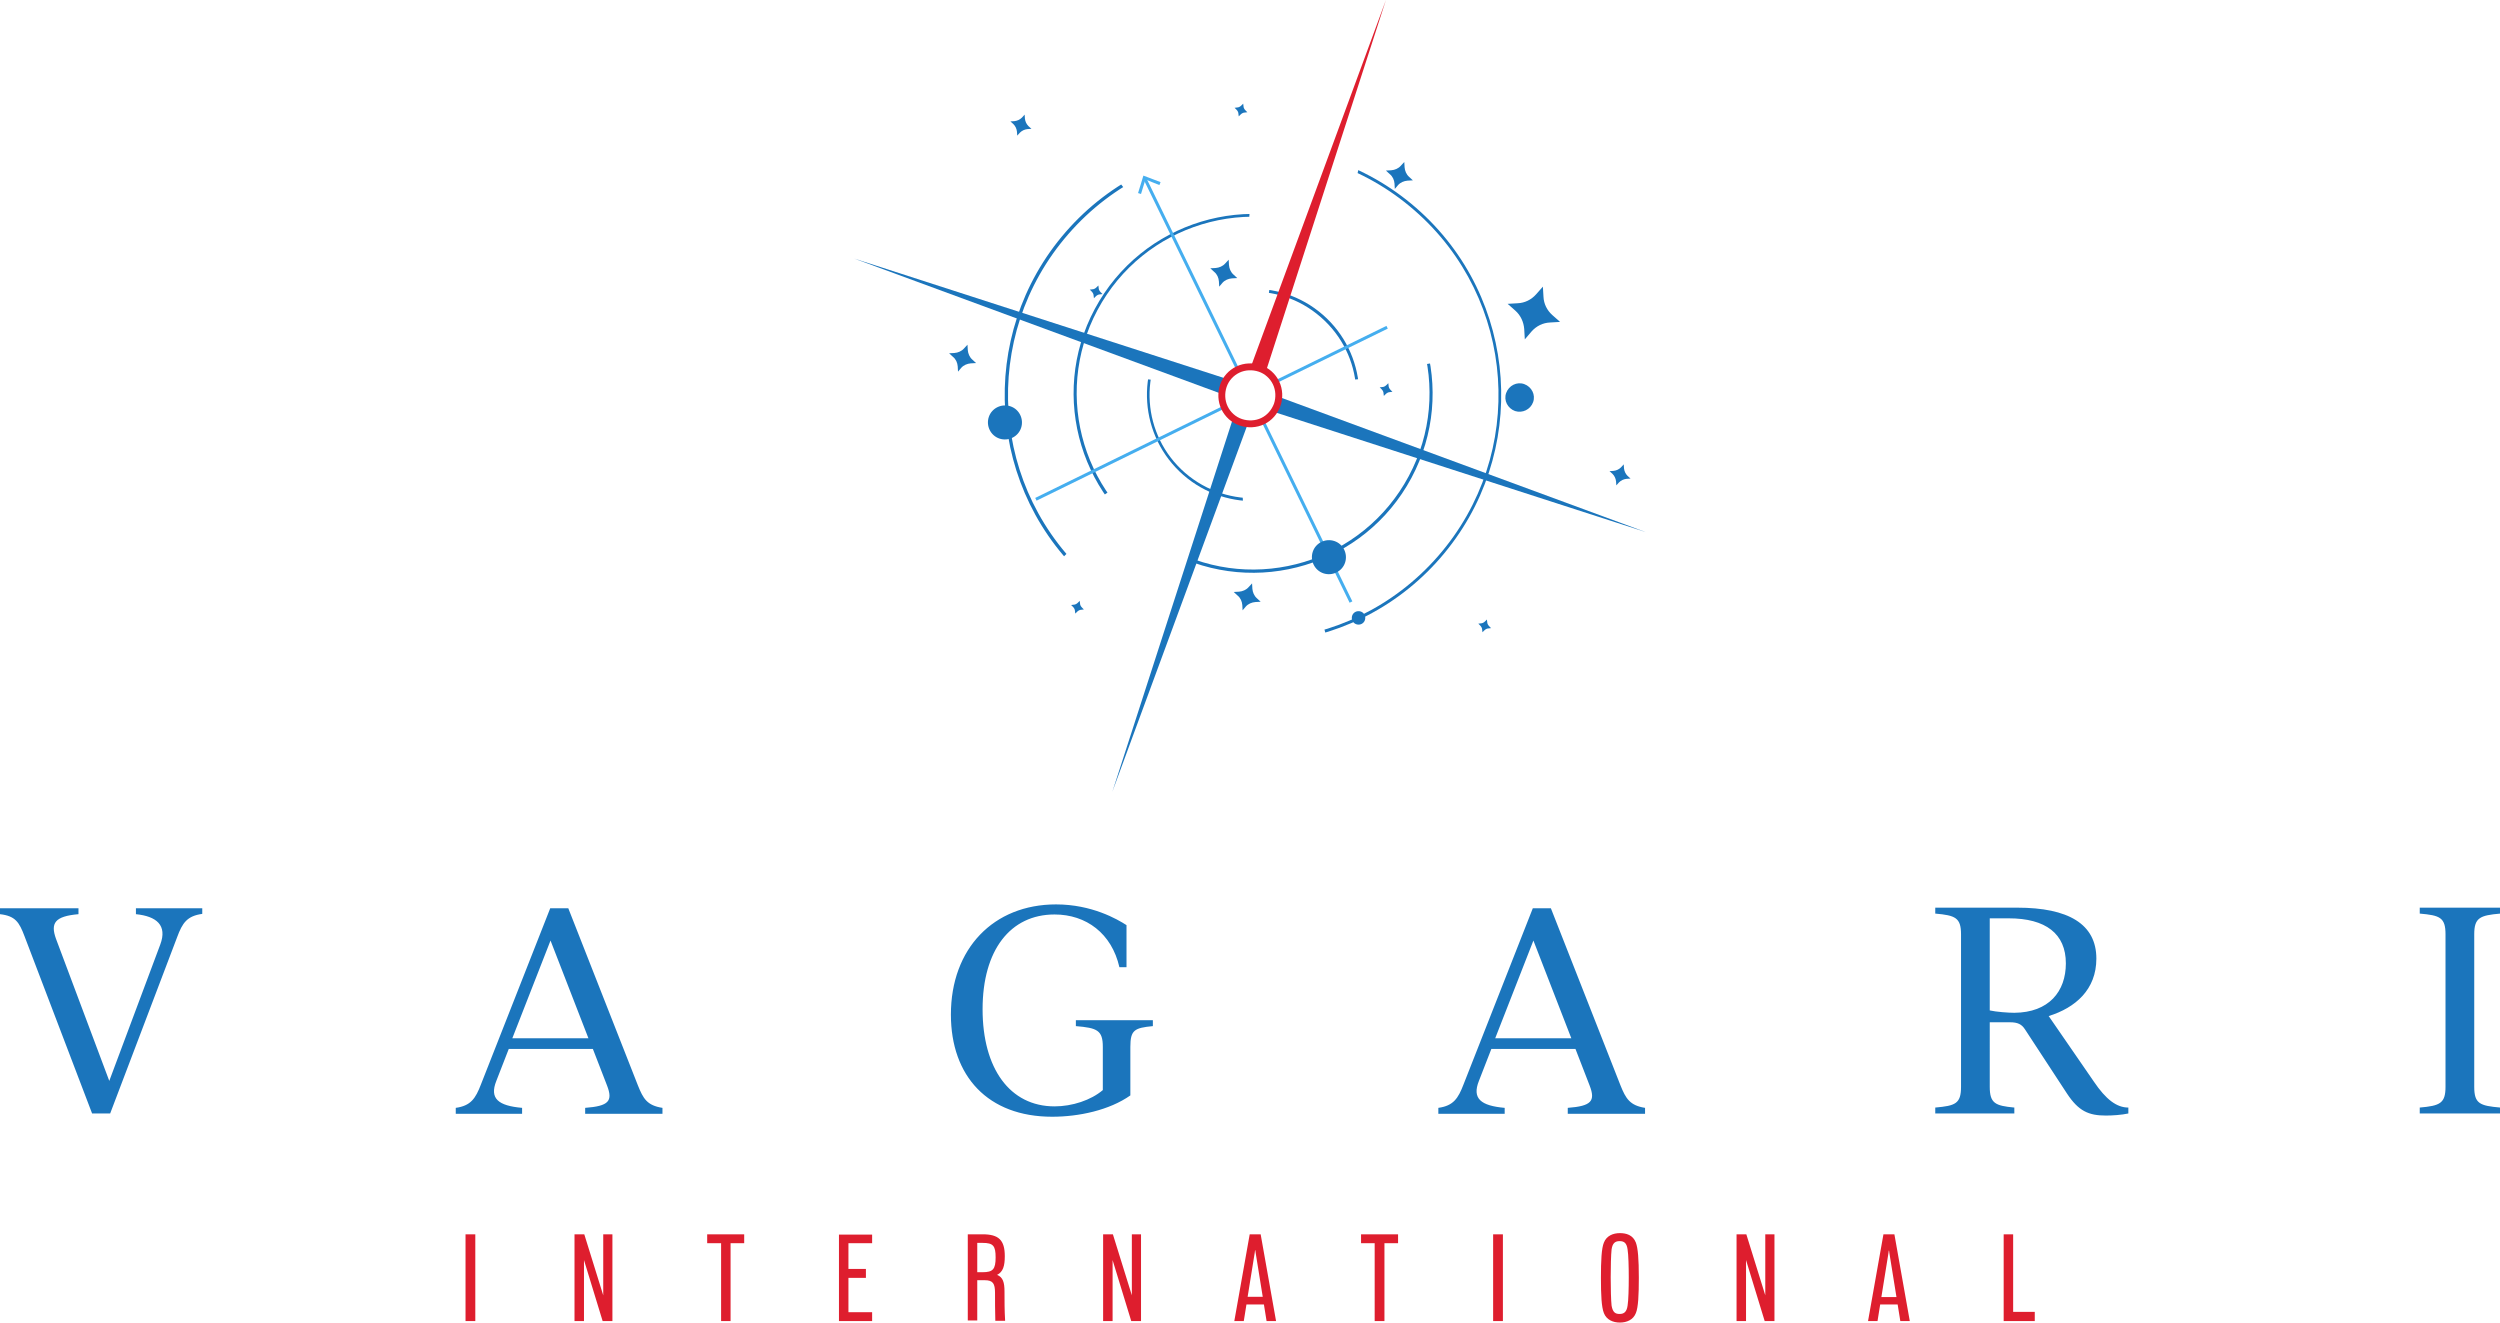 <?xml version="1.0" encoding="utf-8"?>
<!-- Generator: Adobe Illustrator 28.3.0, SVG Export Plug-In . SVG Version: 6.00 Build 0)  -->
<svg version="1.1" xmlns="http://www.w3.org/2000/svg" xmlns:xlink="http://www.w3.org/1999/xlink" x="0px" y="0px"
	 viewBox="0 0 844.2 446.6" style="enable-background:new 0 0 844.2 446.6;" xml:space="preserve">
<style type="text/css">
	.st0{fill:#333333;}
	.st1{opacity:0.5;fill:url(#SVGID_1_);}
	.st2{opacity:0.5;}
	.st3{fill:#666766;}
	.st4{clip-path:url(#SVGID_00000013183931558727541780000017913447587927381927_);}
	.st5{opacity:0.75;clip-path:url(#SVGID_00000039097771223663664540000003990530395764426125_);}
	.st6{filter:url(#Adobe_OpacityMaskFilter);}
	
		.st7{clip-path:url(#SVGID_00000183219100957371413230000016792732349014772105_);fill:url(#SVGID_00000048463924270209828050000012492614583513329559_);}
	
		.st8{clip-path:url(#SVGID_00000183219100957371413230000016792732349014772105_);mask:url(#SVGID_00000094581198048047483720000004301179666117231529_);}
	.st9{clip-path:url(#SVGID_00000063622865559308654100000004564813905309415329_);}
	.st10{filter:url(#Adobe_OpacityMaskFilter_00000120555305770380984130000002433134289669824188_);}
	
		.st11{clip-path:url(#SVGID_00000141457301222626916470000012405733159006419365_);fill:url(#SVGID_00000031176829361270679740000010052895350592329097_);}
	.st12{clip-path:url(#SVGID_00000141457301222626916470000012405733159006419365_);}
	.st13{clip-path:url(#SVGID_00000175309525748670726080000003806338463999259781_);fill:#231F20;}
	.st14{opacity:0.5;fill:url(#SVGID_00000099660282754264211590000011725947142480463531_);}
	.st15{opacity:0.5;fill:url(#SVGID_00000153703896100128732250000012937639937366622121_);}
	.st16{fill:#1C75BC;}
	.st17{fill:#C83A8C;}
	.st18{fill:#45AEEF;}
	.st19{fill:#364558;}
	.st20{fill:#4C5F85;}
	.st21{fill:#60769F;}
	.st22{fill:#C6D2EB;}
	.st23{fill:#A7BEDB;}
	.st24{fill:#432363;}
	.st25{fill:#55237B;}
	.st26{fill:#643091;}
	.st27{fill:#884B9E;}
	.st28{fill:#C93B8C;}
	.st29{fill:#A62268;}
	.st30{fill:#831251;}
	.st31{fill:#660F44;}
	.st32{clip-path:url(#SVGID_00000102543526861421142710000003523355573134881188_);}
	.st33{clip-path:url(#SVGID_00000159427664689063753090000004463334621786938281_);}
	.st34{fill:#DE1E2E;}
	.st35{fill:#FDB714;}
	.st36{fill:#FCEA90;}
	.st37{filter:url(#Adobe_OpacityMaskFilter_00000139990361462041193560000003527145386714705830_);}
	.st38{fill:#FFFFFF;}
	.st39{mask:url(#SVGID_00000027570780487422475420000002338155428554339488_);}
	.st40{clip-path:url(#SVGID_00000166654669939665533430000018429728862900196273_);fill:#C93B8C;}
	.st41{filter:url(#Adobe_OpacityMaskFilter_00000103225358553341336250000014517706740316048820_);}
	.st42{clip-path:url(#SVGID_00000166654669939665533430000018429728862900196273_);}
	.st43{opacity:0.55;clip-path:url(#SVGID_00000166654669939665533430000018429728862900196273_);fill:#231F20;}
	.st44{clip-path:url(#SVGID_00000116955512033814776360000017003001022071876738_);}
	.st45{clip-path:url(#SVGID_00000021833498272437219870000015760376459954136469_);}
	.st46{filter:url(#Adobe_OpacityMaskFilter_00000041259317591331943990000002444895044943283603_);}
	.st47{mask:url(#SVGID_00000031928261136204579940000004310437824801438398_);}
	.st48{clip-path:url(#SVGID_00000032646503492957279860000005602917105319580811_);fill:#C93B8C;}
	.st49{filter:url(#Adobe_OpacityMaskFilter_00000043446784333632311980000000804298409387139248_);}
	.st50{clip-path:url(#SVGID_00000032646503492957279860000005602917105319580811_);}
	.st51{opacity:0.55;clip-path:url(#SVGID_00000032646503492957279860000005602917105319580811_);fill:#231F20;}
	.st52{clip-path:url(#SVGID_00000088829827328494573380000008379613574155155902_);fill:#102A49;}
	.st53{clip-path:url(#SVGID_00000007417506184870184770000009439505841220995499_);}
	.st54{fill:#231F20;}
	.st55{clip-path:url(#SVGID_00000023996989544014541530000015479647326233821102_);enable-background:new    ;}
	.st56{clip-path:url(#SVGID_00000162343389892909823670000005645818435431914160_);}
	.st57{opacity:0.2;}
	.st58{clip-path:url(#SVGID_00000125570158659367102380000008589553471771546513_);}
	.st59{fill:#DD1E2E;}
	.st60{clip-path:url(#SVGID_00000080185305432644877890000015889880393277249435_);}
	.st61{clip-path:url(#SVGID_00000017503035875660758790000004715897841747508669_);}
	.st62{opacity:0.5;fill:url(#SVGID_00000053529138193540459240000001822833755181114011_);}
	.st63{clip-path:url(#SVGID_00000098899887055135933730000013892008563901579940_);fill:#102A49;}
	.st64{clip-path:url(#SVGID_00000147219734618334973560000016978478894835804291_);fill:#102A49;}
	.st65{clip-path:url(#SVGID_00000111152867577074059880000006599793865291272120_);}
	.st66{clip-path:url(#SVGID_00000039849846258928986440000016968804233376742823_);fill:#FFFFFF;}
	.st67{clip-path:url(#SVGID_00000173142329384964212970000009393419683165534084_);fill:#FFFFFF;}
	.st68{clip-path:url(#SVGID_00000013894320244049644790000010093896710060518826_);fill:#FFFFFF;}
	.st69{fill:none;stroke:#FFFFFF;stroke-width:0.253;stroke-miterlimit:10;}
	.st70{fill:none;stroke:#DE1E2E;stroke-width:0.725;stroke-miterlimit:10;}
	.st71{clip-path:url(#SVGID_00000160156576971429397970000016564964657951280033_);fill:#1B75BC;}
	.st72{clip-path:url(#SVGID_00000160156576971429397970000016564964657951280033_);fill:#DE1E2E;}
	.st73{clip-path:url(#SVGID_00000176737049884801241850000017201447518096234122_);fill:#1B75BC;}
	.st74{clip-path:url(#SVGID_00000114072328719602345980000007599918573290746499_);fill:#1B75BC;}
	.st75{clip-path:url(#SVGID_00000109751758675463737320000014811442915826744745_);fill:#1B75BC;}
	.st76{fill:none;stroke:#45AEEF;stroke-width:1.032;stroke-miterlimit:10;}
	.st77{fill:#1B75BC;}
	.st78{clip-path:url(#SVGID_00000092453070080524916700000003476925335370590653_);fill:#FFFFFF;}
	
		.st79{clip-path:url(#SVGID_00000092453070080524916700000003476925335370590653_);fill:none;stroke:#DE1E2E;stroke-width:2.324;stroke-miterlimit:10;}
	.st80{clip-path:url(#SVGID_00000065043031157458512020000014210019618680799678_);fill:#1B75BC;}
	.st81{clip-path:url(#SVGID_00000005973208140355115680000003329047446674846612_);}
	.st82{clip-path:url(#SVGID_00000046313159234887425380000016452252277605921416_);}
	.st83{clip-path:url(#SVGID_00000005257850754270977850000013461413310405228691_);}
	.st84{clip-path:url(#SVGID_00000005973208140355115680000003329047446674846612_);fill:#53ACE0;}
	.st85{clip-path:url(#SVGID_00000005973208140355115680000003329047446674846612_);fill:#1C75BC;}
	.st86{clip-path:url(#SVGID_00000005973208140355115680000003329047446674846612_);fill:#224496;}
	.st87{clip-path:url(#SVGID_00000005973208140355115680000003329047446674846612_);fill:#282E6A;}
	.st88{clip-path:url(#SVGID_00000005973208140355115680000003329047446674846612_);fill:#121943;}
	.st89{clip-path:url(#SVGID_00000005973208140355115680000003329047446674846612_);fill:#1B75BC;}
	.st90{clip-path:url(#SVGID_00000005973208140355115680000003329047446674846612_);fill:#FFFFFF;}
	
		.st91{clip-path:url(#SVGID_00000047758464702335818290000013822377979820491931_);fill:none;stroke:#231F20;stroke-width:0.279;stroke-miterlimit:10;}
	.st92{clip-path:url(#SVGID_00000005973208140355115680000003329047446674846612_);fill:#6D6E71;}
	.st93{clip-path:url(#SVGID_00000005973208140355115680000003329047446674846612_);fill:#231F20;}
	.st94{clip-path:url(#SVGID_00000005973208140355115680000003329047446674846612_);fill:#BE1E2D;}
	.st95{clip-path:url(#SVGID_00000005973208140355115680000003329047446674846612_);fill:#A7A9AC;}
	.st96{clip-path:url(#SVGID_00000005973208140355115680000003329047446674846612_);fill:#ED1C24;}
	.st97{clip-path:url(#SVGID_00000005973208140355115680000003329047446674846612_);fill:#45AEEF;}
	.st98{filter:url(#Adobe_OpacityMaskFilter_00000174579869887895604390000006408122739241861785_);}
	
		.st99{clip-path:url(#SVGID_00000166653605083793567190000010489343404830397829_);fill:url(#SVGID_00000107568684243965650380000006893372083077537713_);}
	
		.st100{clip-path:url(#SVGID_00000166653605083793567190000010489343404830397829_);mask:url(#SVGID_00000034056226801113098190000010910627991954528943_);}
	
		.st101{clip-path:url(#SVGID_00000011009092159047347480000010293080348307780749_);fill:none;stroke:#231F20;stroke-width:0.163;stroke-miterlimit:10;}
	.st102{clip-path:url(#SVGID_00000011009092159047347480000010293080348307780749_);fill:#6D6E71;}
	.st103{clip-path:url(#SVGID_00000011009092159047347480000010293080348307780749_);fill:#231F20;}
	.st104{clip-path:url(#SVGID_00000011009092159047347480000010293080348307780749_);fill:#BE1E2D;}
	.st105{clip-path:url(#SVGID_00000011009092159047347480000010293080348307780749_);fill:#A7A9AC;}
	.st106{clip-path:url(#SVGID_00000011009092159047347480000010293080348307780749_);fill:#1B75BC;}
	.st107{clip-path:url(#SVGID_00000011009092159047347480000010293080348307780749_);fill:#ED1C24;}
	.st108{clip-path:url(#SVGID_00000011009092159047347480000010293080348307780749_);fill:#45AEEF;}
	.st109{clip-path:url(#SVGID_00000166653605083793567190000010489343404830397829_);fill:#1B75BC;}
	.st110{clip-path:url(#SVGID_00000166653605083793567190000010489343404830397829_);fill:#DE1E2E;}
	.st111{clip-path:url(#SVGID_00000143595543750177668570000014283543683205951379_);fill:#1B75BC;}
	.st112{clip-path:url(#SVGID_00000122690568502782982380000004463142011756832644_);fill:#1B75BC;}
	.st113{clip-path:url(#SVGID_00000015356198918282343940000001695522486381045668_);fill:#1B75BC;}
	
		.st114{clip-path:url(#SVGID_00000005973208140355115680000003329047446674846612_);fill:none;stroke:#45AEEF;stroke-width:0.697;stroke-miterlimit:10;}
	.st115{clip-path:url(#SVGID_00000005973208140355115680000003329047446674846612_);fill:#DE1E2E;}
	.st116{clip-path:url(#SVGID_00000026137900877884664460000009292374360269300110_);fill:#FFFFFF;}
	
		.st117{clip-path:url(#SVGID_00000026137900877884664460000009292374360269300110_);fill:none;stroke:#DE1E2E;stroke-width:1.57;stroke-miterlimit:10;}
	.st118{clip-path:url(#SVGID_00000065761429078154531870000009650463406635432583_);fill:#1B75BC;}
	.st119{clip-path:url(#SVGID_00000065761429078154531870000009650463406635432583_);fill:#FFFFFF;}
	.st120{clip-path:url(#SVGID_00000065761429078154531870000009650463406635432583_);fill:#DE1E2E;}
	.st121{clip-path:url(#SVGID_00000120548795034436143960000015839290582931476665_);fill:#FFFFFF;}
	.st122{clip-path:url(#SVGID_00000030456475575611899820000011196195000659137174_);fill:#FFFFFF;}
	.st123{clip-path:url(#SVGID_00000073695217719627879700000014707020306765970609_);fill:#FFFFFF;}
	
		.st124{clip-path:url(#SVGID_00000005973208140355115680000003329047446674846612_);fill:none;stroke:#FFFFFF;stroke-width:0.411;stroke-miterlimit:10;}
	.st125{clip-path:url(#SVGID_00000107563079149841105260000006559004254284750224_);fill:#FFFFFF;}
	
		.st126{clip-path:url(#SVGID_00000107563079149841105260000006559004254284750224_);fill:none;stroke:#DE1E2E;stroke-width:1.177;stroke-miterlimit:10;}
	.st127{clip-path:url(#SVGID_00000044870676071021322350000001072547427084790950_);fill:#FFFFFF;}
	.st128{clip-path:url(#SVGID_00000044870676071021322350000001072547427084790950_);fill:#DE1E2E;}
	.st129{clip-path:url(#SVGID_00000180326190135149063970000016217542454690109873_);fill:#FFFFFF;}
	.st130{clip-path:url(#SVGID_00000182496021483248601120000018033300694620959118_);fill:#FFFFFF;}
	.st131{clip-path:url(#SVGID_00000109731894589093925380000008761494017042145192_);fill:#FFFFFF;}
	.st132{clip-path:url(#SVGID_00000071540553572541648700000002987441887722868099_);fill:#FFFFFF;}
	
		.st133{clip-path:url(#SVGID_00000071540553572541648700000002987441887722868099_);fill:none;stroke:#DE1E2E;stroke-width:1.177;stroke-miterlimit:10;}
	.st134{clip-path:url(#SVGID_00000023978186102391381350000008073106488063977886_);fill:#FFFFFF;}
	.st135{clip-path:url(#SVGID_00000023978186102391381350000008073106488063977886_);fill:#DE1E2E;}
	.st136{clip-path:url(#SVGID_00000036930386415565170100000017234607667464266881_);fill:#FFFFFF;}
	.st137{clip-path:url(#SVGID_00000065062353888490371360000010228641351469840272_);fill:#FFFFFF;}
	.st138{clip-path:url(#SVGID_00000074406390263930047200000006007103205313751213_);fill:#FFFFFF;}
	
		.st139{clip-path:url(#SVGID_00000005973208140355115680000003329047446674846612_);fill:none;stroke:#FFFFFF;stroke-width:0.708;stroke-miterlimit:10;}
	.st140{clip-path:url(#SVGID_00000060729836606572320320000010311099843459692970_);fill:#FFFFFF;}
	
		.st141{clip-path:url(#SVGID_00000060729836606572320320000010311099843459692970_);fill:none;stroke:#DE1E2E;stroke-width:2.028;stroke-miterlimit:10;}
	.st142{clip-path:url(#SVGID_00000086671485101517749290000001101309540122158510_);fill:#FFFFFF;}
	.st143{clip-path:url(#SVGID_00000046309688596065598630000007372001672822832273_);}
	.st144{clip-path:url(#SVGID_00000137831220987847124270000007941479311203245707_);}
	.st145{clip-path:url(#SVGID_00000023258890559745904640000000001096433233345422_);}
	.st146{clip-path:url(#SVGID_00000046309688596065598630000007372001672822832273_);fill:#53ACE0;}
	.st147{clip-path:url(#SVGID_00000046309688596065598630000007372001672822832273_);fill:#1C75BC;}
	.st148{clip-path:url(#SVGID_00000046309688596065598630000007372001672822832273_);fill:#224496;}
	.st149{clip-path:url(#SVGID_00000046309688596065598630000007372001672822832273_);fill:#282E6A;}
	.st150{clip-path:url(#SVGID_00000046309688596065598630000007372001672822832273_);fill:#121943;}
	.st151{clip-path:url(#SVGID_00000046309688596065598630000007372001672822832273_);fill:#1B75BC;}
	.st152{clip-path:url(#SVGID_00000046309688596065598630000007372001672822832273_);fill:#FFFFFF;}
	
		.st153{clip-path:url(#SVGID_00000138540129656343417890000016058219404011466113_);fill:none;stroke:#231F20;stroke-width:0.279;stroke-miterlimit:10;}
	.st154{clip-path:url(#SVGID_00000046309688596065598630000007372001672822832273_);fill:#6D6E71;}
	.st155{clip-path:url(#SVGID_00000046309688596065598630000007372001672822832273_);fill:#231F20;}
	.st156{clip-path:url(#SVGID_00000046309688596065598630000007372001672822832273_);fill:#BE1E2D;}
	.st157{clip-path:url(#SVGID_00000046309688596065598630000007372001672822832273_);fill:#A7A9AC;}
	.st158{clip-path:url(#SVGID_00000046309688596065598630000007372001672822832273_);fill:#ED1C24;}
	.st159{clip-path:url(#SVGID_00000046309688596065598630000007372001672822832273_);fill:#45AEEF;}
	.st160{filter:url(#Adobe_OpacityMaskFilter_00000106861809177838670300000003995678617208651707_);}
	
		.st161{clip-path:url(#SVGID_00000061464837596661235030000016127038669457509508_);fill:url(#SVGID_00000161618972426356999760000003732718811004852375_);}
	
		.st162{clip-path:url(#SVGID_00000061464837596661235030000016127038669457509508_);mask:url(#SVGID_00000119091946861209013870000003065633140871094430_);}
	
		.st163{clip-path:url(#SVGID_00000169532767686400042590000004395591600578829732_);fill:none;stroke:#231F20;stroke-width:0.163;stroke-miterlimit:10;}
	.st164{clip-path:url(#SVGID_00000169532767686400042590000004395591600578829732_);fill:#6D6E71;}
	.st165{clip-path:url(#SVGID_00000169532767686400042590000004395591600578829732_);fill:#231F20;}
	.st166{clip-path:url(#SVGID_00000169532767686400042590000004395591600578829732_);fill:#BE1E2D;}
	.st167{clip-path:url(#SVGID_00000169532767686400042590000004395591600578829732_);fill:#A7A9AC;}
	.st168{clip-path:url(#SVGID_00000169532767686400042590000004395591600578829732_);fill:#1B75BC;}
	.st169{clip-path:url(#SVGID_00000169532767686400042590000004395591600578829732_);fill:#ED1C24;}
	.st170{clip-path:url(#SVGID_00000169532767686400042590000004395591600578829732_);fill:#45AEEF;}
	.st171{clip-path:url(#SVGID_00000061464837596661235030000016127038669457509508_);fill:#1B75BC;}
	.st172{clip-path:url(#SVGID_00000061464837596661235030000016127038669457509508_);fill:#DE1E2E;}
	.st173{clip-path:url(#SVGID_00000143615456536369965810000014163238966015599008_);fill:#1B75BC;}
	.st174{clip-path:url(#SVGID_00000078030913530641231010000008785247543114342282_);fill:#1B75BC;}
	.st175{clip-path:url(#SVGID_00000004507769476190972890000007959593200618279302_);fill:#1B75BC;}
	
		.st176{clip-path:url(#SVGID_00000046309688596065598630000007372001672822832273_);fill:none;stroke:#45AEEF;stroke-width:0.697;stroke-miterlimit:10;}
	.st177{clip-path:url(#SVGID_00000046309688596065598630000007372001672822832273_);fill:#DE1E2E;}
	.st178{clip-path:url(#SVGID_00000142176137776951090360000010569962839783297193_);fill:#FFFFFF;}
	
		.st179{clip-path:url(#SVGID_00000142176137776951090360000010569962839783297193_);fill:none;stroke:#DE1E2E;stroke-width:1.57;stroke-miterlimit:10;}
	.st180{clip-path:url(#SVGID_00000153687593207279980420000002814980000336428710_);fill:#1B75BC;}
	.st181{clip-path:url(#SVGID_00000153687593207279980420000002814980000336428710_);fill:#FFFFFF;}
	.st182{clip-path:url(#SVGID_00000153687593207279980420000002814980000336428710_);fill:#DE1E2E;}
	.st183{clip-path:url(#SVGID_00000158750954954393074310000012807362542427895181_);fill:#FFFFFF;}
	.st184{clip-path:url(#SVGID_00000126325843398979343450000000403838145600768392_);fill:#FFFFFF;}
	.st185{clip-path:url(#SVGID_00000059308093297885671500000000904878665276476549_);fill:#FFFFFF;}
	
		.st186{clip-path:url(#SVGID_00000046309688596065598630000007372001672822832273_);fill:none;stroke:#FFFFFF;stroke-width:0.411;stroke-miterlimit:10;}
	.st187{clip-path:url(#SVGID_00000094600795788460379630000006158458853374968713_);fill:#FFFFFF;}
	
		.st188{clip-path:url(#SVGID_00000094600795788460379630000006158458853374968713_);fill:none;stroke:#DE1E2E;stroke-width:1.177;stroke-miterlimit:10;}
	.st189{clip-path:url(#SVGID_00000132058487119145039290000010389329172694750898_);fill:#FFFFFF;}
	.st190{clip-path:url(#SVGID_00000132058487119145039290000010389329172694750898_);fill:#DE1E2E;}
	.st191{clip-path:url(#SVGID_00000035523219589377519500000001678564347360013192_);fill:#FFFFFF;}
	.st192{clip-path:url(#SVGID_00000069363887036989928760000003736260410010515591_);fill:#FFFFFF;}
	.st193{clip-path:url(#SVGID_00000052797922953735044720000013240032246333841314_);fill:#FFFFFF;}
	.st194{clip-path:url(#SVGID_00000080896371575827965330000008177063832223416741_);fill:#FFFFFF;}
	
		.st195{clip-path:url(#SVGID_00000080896371575827965330000008177063832223416741_);fill:none;stroke:#DE1E2E;stroke-width:1.177;stroke-miterlimit:10;}
	.st196{clip-path:url(#SVGID_00000139275037790507421290000010125587437489646774_);fill:#FFFFFF;}
	.st197{clip-path:url(#SVGID_00000139275037790507421290000010125587437489646774_);fill:#DE1E2E;}
	.st198{clip-path:url(#SVGID_00000016056216343368898300000002934854219881758358_);fill:#FFFFFF;}
	.st199{clip-path:url(#SVGID_00000151536731881225523930000004348694279066361509_);fill:#FFFFFF;}
	.st200{clip-path:url(#SVGID_00000047059760028306951170000018443006020595090831_);fill:#FFFFFF;}
	
		.st201{clip-path:url(#SVGID_00000046309688596065598630000007372001672822832273_);fill:none;stroke:#FFFFFF;stroke-width:0.708;stroke-miterlimit:10;}
	.st202{clip-path:url(#SVGID_00000095321340999532241970000008535883001732316076_);fill:#FFFFFF;}
	
		.st203{clip-path:url(#SVGID_00000095321340999532241970000008535883001732316076_);fill:none;stroke:#DE1E2E;stroke-width:2.028;stroke-miterlimit:10;}
	.st204{clip-path:url(#SVGID_00000048500838101230815350000005650801154944736187_);fill:#FFFFFF;}
	.st205{clip-path:url(#SVGID_00000103244665154682322280000017968884856027218087_);fill:#FFF200;}
	.st206{clip-path:url(#SVGID_00000103244665154682322280000017968884856027218087_);fill:#EF4136;}
	
		.st207{clip-path:url(#SVGID_00000103244665154682322280000017968884856027218087_);fill:none;stroke:#1C75BC;stroke-width:2.041;stroke-miterlimit:10;}
	.st208{fill:none;stroke:#1C75BC;stroke-width:2.041;stroke-miterlimit:10;}
	.st209{clip-path:url(#SVGID_00000072277258254259217340000016289714265883007382_);fill:#1C75BC;}
	
		.st210{clip-path:url(#SVGID_00000072277258254259217340000016289714265883007382_);fill:none;stroke:#1C75BC;stroke-width:2.041;stroke-miterlimit:10;}
	.st211{clip-path:url(#SVGID_00000147929227234295244190000008838691981788202114_);fill:#1B75BC;}
	.st212{clip-path:url(#SVGID_00000147929227234295244190000008838691981788202114_);fill:#DE1E2E;}
	.st213{clip-path:url(#SVGID_00000036939542807096175220000012612185963088435854_);fill:#1B75BC;}
	.st214{clip-path:url(#SVGID_00000098187705765990320170000004900464585358197667_);fill:#1B75BC;}
	.st215{clip-path:url(#SVGID_00000128471838794114861760000002786691706664088496_);fill:#1B75BC;}
	.st216{clip-path:url(#SVGID_00000180351433161750692840000003777133374980099973_);fill:#FFFFFF;}
	
		.st217{clip-path:url(#SVGID_00000180351433161750692840000003777133374980099973_);fill:none;stroke:#DE1E2E;stroke-width:2.324;stroke-miterlimit:10;}
	.st218{clip-path:url(#SVGID_00000028301549987877339760000001049699668188397499_);fill:#1B75BC;}
	.st219{clip-path:url(#SVGID_00000084530343778261288160000007451338748513900726_);fill:#FFF200;}
	.st220{clip-path:url(#SVGID_00000084530343778261288160000007451338748513900726_);fill:#EF4136;}
	
		.st221{clip-path:url(#SVGID_00000084530343778261288160000007451338748513900726_);fill:none;stroke:#1C75BC;stroke-width:2.041;stroke-miterlimit:10;}
	.st222{clip-path:url(#SVGID_00000065043469054889496400000006272529176970267822_);fill:#1C75BC;}
	
		.st223{clip-path:url(#SVGID_00000065043469054889496400000006272529176970267822_);fill:none;stroke:#1C75BC;stroke-width:2.041;stroke-miterlimit:10;}
	.st224{clip-path:url(#SVGID_00000083804616441092131240000010535960883441069212_);fill:#102A49;}
	.st225{clip-path:url(#SVGID_00000033344130801398579710000004608589407219345596_);}
	.st226{clip-path:url(#SVGID_00000139260323818925611920000012695248913319701693_);}
	.st227{fill:#FFF200;}
	.st228{fill:#EF4136;}
	.st229{fill:none;stroke:#FFFFFF;stroke-width:0.598;stroke-miterlimit:10;}
	.st230{clip-path:url(#SVGID_00000005981498206418267680000014217404449919182773_);}
	.st231{clip-path:url(#SVGID_00000039819281585464154640000006533694189088464801_);}
	.st232{clip-path:url(#SVGID_00000003074619342735289690000009018595177923590323_);}
	.st233{clip-path:url(#SVGID_00000055681966891425790860000002386604900439590562_);fill:#1C75BC;}
	.st234{clip-path:url(#SVGID_00000055681966891425790860000002386604900439590562_);}
	.st235{clip-path:url(#SVGID_00000132078868772718501750000007595437938555368122_);}
	.st236{clip-path:url(#SVGID_00000012453869647834682330000017123036897256518590_);}
	.st237{clip-path:url(#SVGID_00000132078868772718501750000007595437938555368122_);fill:#FFF200;}
	.st238{clip-path:url(#SVGID_00000132078868772718501750000007595437938555368122_);fill:#EF4136;}
	.st239{clip-path:url(#SVGID_00000055681966891425790860000002386604900439590562_);fill:#FFFFFF;}
	.st240{clip-path:url(#SVGID_00000006675576226627377440000006249730254188223377_);fill:#FFFFFF;}
	.st241{clip-path:url(#SVGID_00000008837942625838862520000010550531542252324763_);}
	.st242{clip-path:url(#SVGID_00000175292508446014256280000005252052232079695765_);}
	.st243{clip-path:url(#SVGID_00000127003784313888125350000013761217561837417402_);}
	.st244{clip-path:url(#SVGID_00000113326719904887934500000017755834716272588458_);fill:#102A49;}
	.st245{clip-path:url(#SVGID_00000155130584964616895150000014694110626082119302_);}
	.st246{clip-path:url(#SVGID_00000134957069950169808430000012145350998203854762_);fill:#FFFFFF;}
	.st247{clip-path:url(#SVGID_00000165913072812156267980000007063409420217466812_);fill:#FFFFFF;}
	.st248{clip-path:url(#SVGID_00000180355726453511072380000012275380605086331039_);fill:#FFFFFF;}
	.st249{clip-path:url(#SVGID_00000017483075839693495250000002002493107697682329_);fill:#102A49;}
	.st250{clip-path:url(#SVGID_00000013886668637271543560000016817664449512930188_);}
	.st251{clip-path:url(#SVGID_00000006708440884675636020000004802676718314387122_);}
	.st252{clip-path:url(#SVGID_00000183944900851302666470000012090043796020292272_);}
	.st253{clip-path:url(#SVGID_00000103959658753252645470000004338834169504371380_);}
	.st254{clip-path:url(#SVGID_00000036945047912232936100000014699483498596766392_);}
	.st255{clip-path:url(#SVGID_00000020383583638255349520000011758401879060027068_);fill:#1C75BC;}
	.st256{clip-path:url(#SVGID_00000020383583638255349520000011758401879060027068_);}
	.st257{clip-path:url(#SVGID_00000176001764622834711000000006338851207588854461_);}
	.st258{clip-path:url(#SVGID_00000018916715418257820820000011025071937459933870_);}
	.st259{clip-path:url(#SVGID_00000176001764622834711000000006338851207588854461_);fill:#FFF200;}
	.st260{clip-path:url(#SVGID_00000176001764622834711000000006338851207588854461_);fill:#EF4136;}
	.st261{clip-path:url(#SVGID_00000020383583638255349520000011758401879060027068_);fill:#FFFFFF;}
	.st262{clip-path:url(#SVGID_00000022558185051718412040000000418635469563565725_);fill:#FFFFFF;}
	.st263{clip-path:url(#SVGID_00000034061828431983932000000003036966205164287627_);}
	.st264{clip-path:url(#SVGID_00000134248059099590077100000017886889845736073129_);}
	.st265{clip-path:url(#SVGID_00000093173416567054197340000001030594189460714687_);}
	.st266{fill:#131843;}
	.st267{fill:#282E6A;}
	.st268{fill:#224494;}
	.st269{clip-path:url(#SVGID_00000091732535476117219850000008299766539770160522_);}
	.st270{clip-path:url(#SVGID_00000000929899663888229080000000802584421903281795_);fill:#333333;}
	.st271{clip-path:url(#SVGID_00000060005944303179235910000015557617696703847870_);fill:#333333;}
	.st272{clip-path:url(#SVGID_00000144303203895788268500000006071892607321926528_);fill:#333333;}
	.st273{fill:none;stroke:#333333;stroke-width:1.153;stroke-miterlimit:10;}
	.st274{fill:none;stroke:#DE1E2E;stroke-width:3.304;stroke-miterlimit:10;}
	.st275{clip-path:url(#SVGID_00000063610583924161379620000009673593041373206171_);fill:#333333;}
	.st276{clip-path:url(#SVGID_00000148624184633793226480000013366199459879826064_);fill:#333333;}
	.st277{clip-path:url(#SVGID_00000167397981276360102260000008942286906751459731_);fill:#333333;}
	.st278{clip-path:url(#SVGID_00000013171471275072190310000004439771466610587529_);}
	.st279{opacity:0.8;clip-path:url(#SVGID_00000172400216004392033130000002795305902940112006_);}
	.st280{filter:url(#Adobe_OpacityMaskFilter_00000130606114549108486750000006386510906401608076_);}
	.st281{clip-path:url(#SVGID_00000090276845292834288640000017499063443355842494_);}
	
		.st282{clip-path:url(#SVGID_00000090276845292834288640000017499063443355842494_);mask:url(#SVGID_00000032617270343277196450000003973611264249753730_);}
	.st283{filter:url(#Adobe_OpacityMaskFilter_00000176743531369415575700000012920586032349925248_);}
	
		.st284{clip-path:url(#SVGID_00000020374314448770214320000012794358150649440403_);fill:url(#SVGID_00000173854630356370901500000009712817638143708348_);}
	.st285{clip-path:url(#SVGID_00000020374314448770214320000012794358150649440403_);}
	.st286{clip-path:url(#SVGID_00000082370761448046399410000011618162898485235626_);}
	.st287{clip-path:url(#SVGID_00000172400216004392033130000002795305902940112006_);fill:#364558;}
	.st288{clip-path:url(#SVGID_00000172400216004392033130000002795305902940112006_);fill:#60769F;}
	.st289{clip-path:url(#SVGID_00000172400216004392033130000002795305902940112006_);}
	.st290{clip-path:url(#SVGID_00000013171471275072190310000004439771466610587529_);fill:#414042;}
	.st291{clip-path:url(#SVGID_00000050654727360690901140000007593052001191705238_);}
	.st292{filter:url(#Adobe_OpacityMaskFilter_00000174593981275150270790000010928016099717838011_);}
	
		.st293{clip-path:url(#SVGID_00000034062229229365089290000011327061720332258963_);fill:url(#SVGID_00000067924540963765741800000008435643039998166450_);}
	
		.st294{clip-path:url(#SVGID_00000034062229229365089290000011327061720332258963_);mask:url(#SVGID_00000026870238636429191510000003784542857272619673_);}
	.st295{clip-path:url(#SVGID_00000079455983621176748140000014649632757139688069_);}
	.st296{clip-path:url(#SVGID_00000029031004876030967340000013343163282383846555_);fill:#246DBB;}
	.st297{opacity:0.3;clip-path:url(#SVGID_00000034062229229365089290000011327061720332258963_);}
	.st298{clip-path:url(#SVGID_00000099653384192192408390000004132644037662177462_);fill:#414042;}
	.st299{clip-path:url(#SVGID_00000034062229229365089290000011327061720332258963_);}
	.st300{opacity:0.5;clip-path:url(#SVGID_00000034062229229365089290000011327061720332258963_);}
	.st301{filter:url(#Adobe_OpacityMaskFilter_00000167362302535224547630000002965327983502889643_);}
	
		.st302{clip-path:url(#SVGID_00000161592810367973747030000006052242116679047558_);fill:url(#SVGID_00000026845032725069801970000008767156294735744943_);}
	
		.st303{clip-path:url(#SVGID_00000161592810367973747030000006052242116679047558_);mask:url(#SVGID_00000031183464417246368720000010148963432272341130_);}
	.st304{clip-path:url(#SVGID_00000018224723140434077050000008523018608793449641_);}
	
		.st305{clip-path:url(#SVGID_00000174589728720130742000000013824998273407365272_);fill:url(#SVGID_00000062192829601688013580000002400344922119837618_);}
	.st306{filter:url(#Adobe_OpacityMaskFilter_00000175311875601675562960000002994736296280879235_);}
	
		.st307{clip-path:url(#SVGID_00000018944045722682835790000014471502449238907288_);fill:url(#SVGID_00000170272612041452169590000011698579264053550979_);}
	.st308{clip-path:url(#SVGID_00000018944045722682835790000014471502449238907288_);}
	.st309{clip-path:url(#SVGID_00000067224987102268781370000007454290010384549537_);fill:#246DBB;}
	.st310{clip-path:url(#SVGID_00000034062229229365089290000011327061720332258963_);fill:#231F20;}
	.st311{filter:url(#Adobe_OpacityMaskFilter_00000165227577973004871200000004962773720484114591_);}
	
		.st312{clip-path:url(#SVGID_00000034062229229365089290000011327061720332258963_);fill:url(#SVGID_00000000184869506559664540000011306967953443333536_);}
	
		.st313{clip-path:url(#SVGID_00000034062229229365089290000011327061720332258963_);mask:url(#SVGID_00000014592677053613174850000016106856775083602051_);}
	.st314{clip-path:url(#SVGID_00000120516676596230399520000002004494915024734089_);fill:#4C5F85;}
	.st315{clip-path:url(#SVGID_00000013171471275072190310000004439771466610587529_);fill:#7B7C7F;}
	.st316{opacity:0.4;clip-path:url(#SVGID_00000072976569330145652880000004449978779174034345_);enable-background:new    ;}
	.st317{filter:url(#Adobe_OpacityMaskFilter_00000029767093704732870430000004060054657398546877_);}
	
		.st318{clip-path:url(#SVGID_00000005951652369883121590000008256912933339458983_);fill:url(#SVGID_00000150104167339777245860000005319462618753045644_);}
	
		.st319{clip-path:url(#SVGID_00000005951652369883121590000008256912933339458983_);mask:url(#SVGID_00000101089437788399730210000009104876059234810037_);enable-background:new    ;}
	.st320{clip-path:url(#SVGID_00000078040721855277471260000003143857131370002326_);fill:#FFFFFF;}
	.st321{clip-path:url(#SVGID_00000072976569330145652880000004449978779174034345_);}
	.st322{clip-path:url(#SVGID_00000036244593327733114900000001518357877329677701_);}
	.st323{clip-path:url(#SVGID_00000026150292090317634140000005406017624434674853_);}
	.st324{opacity:0.4;clip-path:url(#SVGID_00000090976592410788633160000013440618073187739037_);}
	.st325{filter:url(#Adobe_OpacityMaskFilter_00000155111903742788614360000015459722605275689088_);}
	.st326{clip-path:url(#SVGID_00000129188309228080047180000005487756187782301861_);}
	
		.st327{clip-path:url(#SVGID_00000129188309228080047180000005487756187782301861_);mask:url(#SVGID_00000011729255825092713310000001369851651682906758_);}
	.st328{clip-path:url(#SVGID_00000112606545489648500030000010680276557547820454_);fill:#333333;}
	.st329{clip-path:url(#SVGID_00000090976592410788633160000013440618073187739037_);fill:#364558;}
	.st330{clip-path:url(#SVGID_00000090976592410788633160000013440618073187739037_);fill:#231F20;}
	.st331{clip-path:url(#SVGID_00000090976592410788633160000013440618073187739037_);fill:#60769E;}
	.st332{clip-path:url(#SVGID_00000090976592410788633160000013440618073187739037_);}
	.st333{clip-path:url(#SVGID_00000047775354862688886750000016234001498672838811_);}
	.st334{clip-path:url(#SVGID_00000162319887405622081760000001601885523067915956_);}
	.st335{clip-path:url(#SVGID_00000127024865505011198630000002776596309864941489_);}
	.st336{clip-path:url(#SVGID_00000067209825680603981080000013076525377340710023_);}
	.st337{filter:url(#Adobe_OpacityMaskFilter_00000118385538376547294740000006595623605197836974_);}
	
		.st338{clip-path:url(#SVGID_00000075159137154017293760000002629472588128236472_);fill:url(#SVGID_00000125595661129718906260000006298137081799415959_);}
	
		.st339{clip-path:url(#SVGID_00000075159137154017293760000002629472588128236472_);mask:url(#SVGID_00000085241260212455434170000008197350066130233476_);}
	.st340{clip-path:url(#SVGID_00000076587251798494691460000017034816240165392003_);fill:#246DBA;}
	.st341{clip-path:url(#SVGID_00000075159137154017293760000002629472588128236472_);fill:#231F20;}
	.st342{clip-path:url(#SVGID_00000079476949990701668280000015947508753198589602_);}
	.st343{clip-path:url(#SVGID_00000165199356936036367390000007503980876977619092_);fill:#231F20;}
	.st344{opacity:0.5;clip-path:url(#SVGID_00000165199356936036367390000007503980876977619092_);}
	.st345{clip-path:url(#SVGID_00000036941708643280660120000001884284864131132095_);}
	.st346{filter:url(#Adobe_OpacityMaskFilter_00000042708860643641774320000016459776554488997536_);}
	
		.st347{clip-path:url(#SVGID_00000036225996488254318680000000602509213707627148_);fill:url(#SVGID_00000090278023737339378420000014437846558014406023_);}
	
		.st348{clip-path:url(#SVGID_00000036225996488254318680000000602509213707627148_);mask:url(#SVGID_00000103970248962674362260000013626663118416803257_);}
	.st349{clip-path:url(#SVGID_00000080915978595782541120000015728780593521046944_);fill:#60769E;}
	.st350{opacity:0.4;clip-path:url(#SVGID_00000165199356936036367390000007503980876977619092_);}
	.st351{clip-path:url(#SVGID_00000121276234707739598210000014754033890728664228_);}
	.st352{filter:url(#Adobe_OpacityMaskFilter_00000173862042100283045190000012007961058406629814_);}
	
		.st353{clip-path:url(#SVGID_00000066495805412931927430000004210124070801033912_);fill:url(#SVGID_00000151506952776047276510000012862361041862202021_);}
	
		.st354{clip-path:url(#SVGID_00000066495805412931927430000004210124070801033912_);mask:url(#SVGID_00000162315064767370818040000012698442975066129327_);}
	.st355{clip-path:url(#SVGID_00000173143804833842484170000012783794178416264363_);fill:#FFFFFF;}
	.st356{clip-path:url(#SVGID_00000026150292090317634140000005406017624434674853_);fill:#951612;}
	.st357{clip-path:url(#SVGID_00000026150292090317634140000005406017624434674853_);fill:#60769E;}
	.st358{clip-path:url(#SVGID_00000168076873907286103860000009845205723081769879_);}
	.st359{clip-path:url(#SVGID_00000075127783756497232400000008812042319036354486_);}
	.st360{clip-path:url(#SVGID_00000121243527870214829650000016553674084958046645_);}
	.st361{clip-path:url(#SVGID_00000142173150382760657310000001277863467305566597_);}
	.st362{clip-path:url(#SVGID_00000172420395002380649240000012121801387281970329_);}
	.st363{clip-path:url(#SVGID_00000119086160176724574360000004533585084451278212_);}
	.st364{clip-path:url(#SVGID_00000067916300662650690670000015884922708303895460_);fill:#FFFFFF;}
	.st365{clip-path:url(#SVGID_00000145052735788049205380000005490413865591710856_);}
	.st366{opacity:0.2;clip-path:url(#SVGID_00000145052735788049205380000005490413865591710856_);}
	.st367{opacity:0.5;clip-path:url(#SVGID_00000145052735788049205380000005490413865591710856_);}
	.st368{filter:url(#Adobe_OpacityMaskFilter_00000036210075437433165340000000876923443658195107_);}
	
		.st369{clip-path:url(#SVGID_00000098209862815655400200000001260468254667888280_);fill:url(#SVGID_00000114055837145213907710000001809111301913439166_);}
	
		.st370{clip-path:url(#SVGID_00000098209862815655400200000001260468254667888280_);mask:url(#SVGID_00000150079702274883172910000001368469050112449962_);}
	.st371{clip-path:url(#SVGID_00000091698028648988993640000004440764355247020213_);fill:#364558;}
	.st372{clip-path:url(#SVGID_00000091698028648988993640000004440764355247020213_);fill:#231F20;}
	.st373{clip-path:url(#SVGID_00000091698028648988993640000004440764355247020213_);fill:#60769E;}
	.st374{clip-path:url(#SVGID_00000091698028648988993640000004440764355247020213_);}
	.st375{clip-path:url(#SVGID_00000108283360146679069190000012070405573865090747_);}
	.st376{clip-path:url(#SVGID_00000005979119293380352160000016968570015732346014_);}
	.st377{clip-path:url(#SVGID_00000175313291103141034530000012129617540012090797_);}
	.st378{clip-path:url(#SVGID_00000131336415624435645320000017310419679964946100_);}
	.st379{filter:url(#Adobe_OpacityMaskFilter_00000112615549693415459210000015971101857647534521_);}
	
		.st380{clip-path:url(#SVGID_00000091698028648988993640000004440764355247020213_);fill:url(#SVGID_00000001644004332372495890000008572815003683227557_);}
	.st381{clip-path:url(#SVGID_00000050651326102385365930000008888547333756541856_);fill:#246DBA;}
	.st382{clip-path:url(#SVGID_00000160149133362083306290000000543316291236094397_);}
	.st383{opacity:0.5;clip-path:url(#SVGID_00000091698028648988993640000004440764355247020213_);}
	.st384{clip-path:url(#SVGID_00000070831762324842843160000001645838922753477273_);}
	.st385{filter:url(#Adobe_OpacityMaskFilter_00000106116392283353768620000012571602448863055544_);}
	
		.st386{clip-path:url(#SVGID_00000027598427048087681960000005611261377496902797_);fill:url(#SVGID_00000135682634782755312070000012463677000016126360_);}
	
		.st387{clip-path:url(#SVGID_00000027598427048087681960000005611261377496902797_);mask:url(#SVGID_00000047748079386257393880000005243293340818968490_);}
	.st388{clip-path:url(#SVGID_00000123418361135313553710000001764911194169466783_);fill:#60769E;}
	.st389{opacity:0.4;clip-path:url(#SVGID_00000091698028648988993640000004440764355247020213_);}
	.st390{clip-path:url(#SVGID_00000018945902513022486390000010763472501474748064_);}
	.st391{filter:url(#Adobe_OpacityMaskFilter_00000067198677086363421110000008542342078337151394_);}
	
		.st392{clip-path:url(#SVGID_00000054949247307755819140000009294223144771982264_);fill:url(#SVGID_00000018214298123425953740000004772079853845335684_);}
	
		.st393{clip-path:url(#SVGID_00000054949247307755819140000009294223144771982264_);mask:url(#SVGID_00000039105827459637725330000016939451979078287793_);}
	.st394{clip-path:url(#SVGID_00000086670207362456029860000017910908715460443564_);fill:#FFFFFF;}
	.st395{clip-path:url(#SVGID_00000091698028648988993640000004440764355247020213_);fill:#951612;}
	.st396{clip-path:url(#SVGID_00000065042223974793440450000018295314985291616939_);}
	.st397{clip-path:url(#SVGID_00000179616249287892653890000003683946300077305497_);}
	.st398{clip-path:url(#SVGID_00000067208522135794194540000015409175433996790446_);}
	.st399{clip-path:url(#SVGID_00000120558566885630411490000006127885816981209489_);}
	.st400{clip-path:url(#SVGID_00000056421195637957553590000017723559159575833506_);}
	.st401{clip-path:url(#SVGID_00000090291755492149500600000012746754492744439976_);}
	.st402{clip-path:url(#SVGID_00000091698028648988993640000004440764355247020213_);fill:#FFFFFF;}
	.st403{opacity:0.2;clip-path:url(#SVGID_00000091698028648988993640000004440764355247020213_);}
	.st404{clip-path:url(#SVGID_00000023995180582349349370000013148544248073596553_);fill:#102A49;}
	.st405{clip-path:url(#SVGID_00000160872381084170732700000010329805203280004512_);}
	.st406{clip-path:url(#SVGID_00000092440752361799021040000013317993474501292699_);enable-background:new    ;}
	.st407{clip-path:url(#SVGID_00000096774988252791391110000010229423371646890885_);}
	.st408{clip-path:url(#SVGID_00000070095502438861849150000017043996981343386038_);}
	.st409{clip-path:url(#SVGID_00000059309921696233083870000006512025864064483512_);}
	.st410{clip-path:url(#SVGID_00000165205176634266590930000004968842568696621501_);}
	.st411{clip-path:url(#SVGID_00000111902771226596741320000013399119381713344159_);}
	.st412{opacity:0.8;clip-path:url(#SVGID_00000052800387387559200580000002758015612857330328_);}
	.st413{filter:url(#Adobe_OpacityMaskFilter_00000063612543523602126420000002580481841433609373_);}
	.st414{clip-path:url(#SVGID_00000039813571201438437540000008413536363325686708_);}
	
		.st415{clip-path:url(#SVGID_00000039813571201438437540000008413536363325686708_);mask:url(#SVGID_00000032629228477276789430000009198644161889995446_);}
	.st416{filter:url(#Adobe_OpacityMaskFilter_00000044887387085070904590000014157757344997153182_);}
	
		.st417{clip-path:url(#SVGID_00000144302716373170756530000000106404754041291708_);fill:url(#SVGID_00000073716419791147765770000000045712463304762000_);}
	.st418{clip-path:url(#SVGID_00000144302716373170756530000000106404754041291708_);}
	.st419{clip-path:url(#SVGID_00000122686624685645293840000009571126242385233342_);}
	.st420{clip-path:url(#SVGID_00000052800387387559200580000002758015612857330328_);fill:#364558;}
	.st421{clip-path:url(#SVGID_00000052800387387559200580000002758015612857330328_);fill:#60769F;}
	.st422{clip-path:url(#SVGID_00000052800387387559200580000002758015612857330328_);}
	.st423{clip-path:url(#SVGID_00000111902771226596741320000013399119381713344159_);fill:#414042;}
	.st424{clip-path:url(#SVGID_00000090978417804888242720000006462083160492790663_);}
	.st425{filter:url(#Adobe_OpacityMaskFilter_00000127756412532530161100000004740370700956224686_);}
	
		.st426{clip-path:url(#SVGID_00000029026300091842630290000002857002873167876761_);fill:url(#SVGID_00000152976761831656735370000012603455381570731151_);}
	
		.st427{clip-path:url(#SVGID_00000029026300091842630290000002857002873167876761_);mask:url(#SVGID_00000035514667159465307760000012457966858170908819_);}
	.st428{clip-path:url(#SVGID_00000105402646119461124860000008949819112274874267_);}
	.st429{clip-path:url(#SVGID_00000117659818238438560080000016215776569916915116_);fill:#246DBB;}
	.st430{opacity:0.3;clip-path:url(#SVGID_00000029026300091842630290000002857002873167876761_);}
	.st431{clip-path:url(#SVGID_00000051377193954214612480000009375438104612589486_);fill:#414042;}
	.st432{clip-path:url(#SVGID_00000029026300091842630290000002857002873167876761_);}
	.st433{opacity:0.5;clip-path:url(#SVGID_00000029026300091842630290000002857002873167876761_);}
	.st434{filter:url(#Adobe_OpacityMaskFilter_00000092441505890785533590000014339786880018950292_);}
	
		.st435{clip-path:url(#SVGID_00000029023996374148792850000017661421644637134991_);fill:url(#SVGID_00000079468912005468189960000012898458819317826220_);}
	
		.st436{clip-path:url(#SVGID_00000029023996374148792850000017661421644637134991_);mask:url(#SVGID_00000072281866158398286380000003986795812879645076_);}
	.st437{clip-path:url(#SVGID_00000152977431190668735840000012050533556012113570_);}
	
		.st438{clip-path:url(#SVGID_00000150085146341426447690000016945028162659225493_);fill:url(#SVGID_00000045585694274631458150000001684571618677131447_);}
	.st439{filter:url(#Adobe_OpacityMaskFilter_00000154413208636949691780000014536891155951221407_);}
	
		.st440{clip-path:url(#SVGID_00000003827339733701852740000004053334467541729188_);fill:url(#SVGID_00000081644833993326431740000004606116526532943510_);}
	.st441{clip-path:url(#SVGID_00000003827339733701852740000004053334467541729188_);}
	.st442{clip-path:url(#SVGID_00000051370526947874246730000014100940114525822103_);fill:#246DBB;}
	.st443{clip-path:url(#SVGID_00000029026300091842630290000002857002873167876761_);fill:#231F20;}
	.st444{filter:url(#Adobe_OpacityMaskFilter_00000136381994527438510560000010458825433589376669_);}
	
		.st445{clip-path:url(#SVGID_00000029026300091842630290000002857002873167876761_);fill:url(#SVGID_00000016768410211633554010000011177943092163945861_);}
	
		.st446{clip-path:url(#SVGID_00000029026300091842630290000002857002873167876761_);mask:url(#SVGID_00000123438182012083189010000009566354763183675293_);}
	.st447{clip-path:url(#SVGID_00000118375085469444549060000007279079743882606239_);fill:#4C5F85;}
	.st448{clip-path:url(#SVGID_00000111902771226596741320000013399119381713344159_);fill:#7B7C7F;}
	.st449{opacity:0.4;clip-path:url(#SVGID_00000031924919178948608940000014539753644106605718_);enable-background:new    ;}
	.st450{filter:url(#Adobe_OpacityMaskFilter_00000052793241487247718950000009118226347870458277_);}
	
		.st451{clip-path:url(#SVGID_00000035489464440272938650000004286595797525879936_);fill:url(#SVGID_00000029016592799866519470000001087193774486121377_);}
	
		.st452{clip-path:url(#SVGID_00000035489464440272938650000004286595797525879936_);mask:url(#SVGID_00000096022493684691522040000010548598904016729733_);enable-background:new    ;}
	.st453{clip-path:url(#SVGID_00000138546058061619891980000015857495314457648769_);fill:#FFFFFF;}
	.st454{clip-path:url(#SVGID_00000031924919178948608940000014539753644106605718_);}
	.st455{clip-path:url(#SVGID_00000047045466505901833560000015334017784963665073_);}
	.st456{clip-path:url(#SVGID_00000014594351342196853390000001580626346904589741_);}
	.st457{opacity:0.4;clip-path:url(#SVGID_00000076592244510968877340000010013119668467057319_);}
	.st458{filter:url(#Adobe_OpacityMaskFilter_00000169552386038918831550000009028571109242505375_);}
	.st459{clip-path:url(#SVGID_00000168797263474103759830000002096122903193755813_);}
	
		.st460{clip-path:url(#SVGID_00000168797263474103759830000002096122903193755813_);mask:url(#SVGID_00000130609377769842617450000005257982126084644483_);}
	.st461{clip-path:url(#SVGID_00000023977621453482631060000008969474088918738868_);fill:#333333;}
	.st462{clip-path:url(#SVGID_00000076592244510968877340000010013119668467057319_);fill:#364558;}
	.st463{clip-path:url(#SVGID_00000076592244510968877340000010013119668467057319_);fill:#231F20;}
	.st464{clip-path:url(#SVGID_00000076592244510968877340000010013119668467057319_);fill:#60769E;}
	.st465{clip-path:url(#SVGID_00000076592244510968877340000010013119668467057319_);}
	.st466{clip-path:url(#SVGID_00000057120431318787683530000014000977433788661902_);}
	.st467{clip-path:url(#SVGID_00000092414797104266368790000014188689268088631703_);}
	.st468{clip-path:url(#SVGID_00000022559277220335538520000007997263016158659764_);}
	.st469{clip-path:url(#SVGID_00000077288714126109971000000005084243114597896123_);}
	.st470{filter:url(#Adobe_OpacityMaskFilter_00000103967436668791635000000015102587459361691570_);}
	
		.st471{clip-path:url(#SVGID_00000168094944479297285040000015223365196605538709_);fill:url(#SVGID_00000049213874245148196600000010170791727008278414_);}
	
		.st472{clip-path:url(#SVGID_00000168094944479297285040000015223365196605538709_);mask:url(#SVGID_00000039102867331983614940000004719229431557878670_);}
	.st473{clip-path:url(#SVGID_00000180368420993512095250000012725445447071061422_);fill:#246DBA;}
	.st474{clip-path:url(#SVGID_00000168094944479297285040000015223365196605538709_);fill:#231F20;}
	.st475{clip-path:url(#SVGID_00000021808182143474631510000002682507594134450350_);}
	.st476{clip-path:url(#SVGID_00000165218159885226239750000006895307388580325822_);fill:#231F20;}
	.st477{opacity:0.5;clip-path:url(#SVGID_00000165218159885226239750000006895307388580325822_);}
	.st478{clip-path:url(#SVGID_00000010270613228760582170000004778851280876917948_);}
	.st479{filter:url(#Adobe_OpacityMaskFilter_00000171708365820738427720000011721471472901611689_);}
	
		.st480{clip-path:url(#SVGID_00000082336730129334420820000003556201762791213443_);fill:url(#SVGID_00000029028856646063857510000002275320829036821387_);}
	
		.st481{clip-path:url(#SVGID_00000082336730129334420820000003556201762791213443_);mask:url(#SVGID_00000145056433095387580510000000290192267855376791_);}
	.st482{clip-path:url(#SVGID_00000022557297795772785130000018218109314837371805_);fill:#60769E;}
	.st483{opacity:0.4;clip-path:url(#SVGID_00000165218159885226239750000006895307388580325822_);}
	.st484{clip-path:url(#SVGID_00000127725982060383804120000014467302498888441994_);}
	.st485{filter:url(#Adobe_OpacityMaskFilter_00000144335336361729754920000014865460279349672356_);}
	
		.st486{clip-path:url(#SVGID_00000000907987516154450570000015062495464451332515_);fill:url(#SVGID_00000052783371008767531760000016632298442902591128_);}
	
		.st487{clip-path:url(#SVGID_00000000907987516154450570000015062495464451332515_);mask:url(#SVGID_00000070837827717007563270000009599266442425034407_);}
	.st488{clip-path:url(#SVGID_00000135657162214168279830000001057480520205586861_);fill:#FFFFFF;}
	.st489{clip-path:url(#SVGID_00000014594351342196853390000001580626346904589741_);fill:#951612;}
	.st490{clip-path:url(#SVGID_00000014594351342196853390000001580626346904589741_);fill:#60769E;}
	.st491{clip-path:url(#SVGID_00000178926190331464211450000002098378824678572950_);}
	.st492{clip-path:url(#SVGID_00000026124700612922587720000012035272822217783228_);}
	.st493{clip-path:url(#SVGID_00000172426921757232051140000003240036053030252989_);}
	.st494{clip-path:url(#SVGID_00000119118859349892519350000008319943478596486322_);}
	.st495{clip-path:url(#SVGID_00000057864006152993603790000016897547848395356290_);}
	.st496{clip-path:url(#SVGID_00000034074189290308187310000012115183064038877087_);}
	.st497{clip-path:url(#SVGID_00000118385379495444611650000011727187979901864887_);fill:#FFFFFF;}
	.st498{clip-path:url(#SVGID_00000008140157374353718050000004900867291154957958_);}
	.st499{opacity:0.2;clip-path:url(#SVGID_00000008140157374353718050000004900867291154957958_);}
	.st500{opacity:0.5;clip-path:url(#SVGID_00000008140157374353718050000004900867291154957958_);}
	.st501{filter:url(#Adobe_OpacityMaskFilter_00000101797436395611100630000006423185823809764766_);}
	
		.st502{clip-path:url(#SVGID_00000075131691388566069280000001080117098103865999_);fill:url(#SVGID_00000155106747829808945500000004420123947504304553_);}
	
		.st503{clip-path:url(#SVGID_00000075131691388566069280000001080117098103865999_);mask:url(#SVGID_00000163033566577092328590000015166310370984885439_);}
	.st504{clip-path:url(#SVGID_00000072258060420616913720000009101094609972888749_);fill:#364558;}
	.st505{clip-path:url(#SVGID_00000072258060420616913720000009101094609972888749_);fill:#231F20;}
	.st506{clip-path:url(#SVGID_00000072258060420616913720000009101094609972888749_);fill:#60769E;}
	.st507{clip-path:url(#SVGID_00000072258060420616913720000009101094609972888749_);}
	.st508{clip-path:url(#SVGID_00000052085281394727567260000012970228387872695981_);}
	.st509{clip-path:url(#SVGID_00000013163816394923153370000008184872167899879097_);}
	.st510{clip-path:url(#SVGID_00000081614693836183629870000010326548118470774175_);}
	.st511{clip-path:url(#SVGID_00000060726334106149652760000012254473515102639013_);}
	.st512{filter:url(#Adobe_OpacityMaskFilter_00000133502467368407895910000004155825383428649605_);}
	
		.st513{clip-path:url(#SVGID_00000072258060420616913720000009101094609972888749_);fill:url(#SVGID_00000092417666308482383180000014976626936409433756_);}
	.st514{clip-path:url(#SVGID_00000026143906073821781210000002914645613972237194_);fill:#246DBA;}
	.st515{clip-path:url(#SVGID_00000015319185453847038810000013626749178774149558_);}
	.st516{opacity:0.5;clip-path:url(#SVGID_00000072258060420616913720000009101094609972888749_);}
	.st517{clip-path:url(#SVGID_00000075124789359572809070000011443444647369525161_);}
	.st518{filter:url(#Adobe_OpacityMaskFilter_00000114033264796933525520000008830233770625873798_);}
	
		.st519{clip-path:url(#SVGID_00000098942150203669447900000016603441480876817841_);fill:url(#SVGID_00000011023310312010098560000013893934292151300770_);}
	
		.st520{clip-path:url(#SVGID_00000098942150203669447900000016603441480876817841_);mask:url(#SVGID_00000077305444730382484160000003730293675366538160_);}
	.st521{clip-path:url(#SVGID_00000090294732391488839080000013402838140182600598_);fill:#60769E;}
	.st522{opacity:0.4;clip-path:url(#SVGID_00000072258060420616913720000009101094609972888749_);}
	.st523{clip-path:url(#SVGID_00000040569488215766466430000007730747822480843410_);}
	.st524{filter:url(#Adobe_OpacityMaskFilter_00000155841439686198128160000006399266802088846993_);}
	
		.st525{clip-path:url(#SVGID_00000157269055614485690730000013645242326937949116_);fill:url(#SVGID_00000081649096179956331100000008363713625899489966_);}
	
		.st526{clip-path:url(#SVGID_00000157269055614485690730000013645242326937949116_);mask:url(#SVGID_00000004513131963248449800000005190189379669457039_);}
	.st527{clip-path:url(#SVGID_00000069393439270152321770000015450339713735957154_);fill:#FFFFFF;}
	.st528{clip-path:url(#SVGID_00000072258060420616913720000009101094609972888749_);fill:#951612;}
	.st529{clip-path:url(#SVGID_00000088128415807813058260000011965013621836165516_);}
	.st530{clip-path:url(#SVGID_00000101082531707716474590000000759984813644121266_);}
	.st531{clip-path:url(#SVGID_00000133492515497846058570000000974742850081247377_);}
	.st532{clip-path:url(#SVGID_00000028324645870014490300000003466425749365587374_);}
	.st533{clip-path:url(#SVGID_00000110430891213610765370000001619400598485714863_);}
	.st534{clip-path:url(#SVGID_00000061453943697972010030000002804298010839968669_);}
	.st535{clip-path:url(#SVGID_00000072258060420616913720000009101094609972888749_);fill:#FFFFFF;}
	.st536{opacity:0.2;clip-path:url(#SVGID_00000072258060420616913720000009101094609972888749_);}
	.st537{clip-path:url(#SVGID_00000138546139569105008770000012387375912660821633_);}
	.st538{clip-path:url(#SVGID_00000071522727001053704560000006285611081545942967_);}
	.st539{clip-path:url(#SVGID_00000121957688408940721650000013583329707684806057_);}
	.st540{clip-path:url(#SVGID_00000155104465720732506610000006036554534295084719_);}
	.st541{clip-path:url(#SVGID_00000000904823506903459960000004496623904510517894_);}
	.st542{clip-path:url(#SVGID_00000031172066735192324300000001151572242231498676_);fill:#102A49;}
	.st543{fill:#B7B7B7;}
	.st544{clip-path:url(#SVGID_00000037655500373044733400000011858290013281108869_);fill:#1C75BC;}
	.st545{clip-path:url(#SVGID_00000037655500373044733400000011858290013281108869_);fill:#0D4E80;}
	.st546{clip-path:url(#SVGID_00000037655500373044733400000011858290013281108869_);fill:#003863;}
	.st547{clip-path:url(#SVGID_00000037655500373044733400000011858290013281108869_);fill:#EF4136;}
	.st548{clip-path:url(#SVGID_00000037655500373044733400000011858290013281108869_);fill:#FFF200;}
	.st549{clip-path:url(#SVGID_00000178204197544942997280000013159805919875499942_);fill:#1C75BC;}
	.st550{clip-path:url(#SVGID_00000178204197544942997280000013159805919875499942_);fill:#0D4E80;}
	.st551{clip-path:url(#SVGID_00000178204197544942997280000013159805919875499942_);fill:#003863;}
	.st552{clip-path:url(#SVGID_00000178204197544942997280000013159805919875499942_);fill:#EF4136;}
	.st553{clip-path:url(#SVGID_00000178204197544942997280000013159805919875499942_);fill:#FFF200;}
</style>
<g id="Top_x26_Bottom">
</g>
<g id="Content">
	<g>
		<g>
			<defs>
				<rect id="SVGID_00000010294931506853373840000012000808269260882324_" x="0" y="0" width="844.2" height="446.6"/>
			</defs>
			<clipPath id="SVGID_00000129200004102134686330000007519303529572823195_">
				<use xlink:href="#SVGID_00000010294931506853373840000012000808269260882324_"  style="overflow:visible;"/>
			</clipPath>
			<path style="clip-path:url(#SVGID_00000129200004102134686330000007519303529572823195_);fill:#1B75BC;" d="M817.1,376h27.2v-2
				c-6.9-0.6-8.8-1.3-8.8-7v-51.5c0-5.6,1.9-6.4,8.8-7v-2h-27.2v2c6.8,0.6,8.7,1.3,8.7,7V367c0,5.6-1.9,6.4-8.7,7V376z M697.6,325.3
				c0-10-6.8-15.2-19.3-15.2h-6.4v31.1c2.2,0.5,6.3,0.8,8.3,0.8C691.9,341.9,697.6,334.8,697.6,325.3 M718.7,374v2
				c-2.3,0.5-5.4,0.7-7.6,0.7c-5.8,0-9.2-1.5-13.1-7.4l-14.2-21.7c-1.1-1.7-2.4-2.4-5.1-2.4h-6.8V367c0,5.6,1.9,6.4,8.3,7v2h-26.7
				v-2c6.8-0.6,8.7-1.3,8.7-7v-51.5c0-5.6-1.9-6.4-8.7-7v-2h27.7c17.2,0,26.7,5.5,26.7,17.2c0,10.5-7.1,16.6-16.1,19.4l15.3,22.2
				C711.1,371.2,714.7,374,718.7,374 M504.9,350.6l12.9-33l12.8,33H504.9z M547.2,366.5l-23.5-59.8h-6.1l-23.4,59.5
				c-1.8,4.7-3.4,7.2-8.5,7.9v2h22.4v-2c-8-0.7-11.1-3.1-8.7-9.1l4.2-10.8H532l4.8,12.4c2,5.2,0.6,6.9-7.4,7.5v2h26.1v-2
				C550.4,373.3,549,371,547.2,366.5 M321.1,342.6c0-22.3,14.4-37.2,35.5-37.2c12.1,0,20.7,5,23.8,7v14.2H378
				c-2.6-11.4-11.2-17.8-21.9-17.8c-14.9,0-24.3,12-24.3,32c0,20,9.2,32.8,24.3,32.8c6,0,12.3-2.1,16.3-5.5v-14.6
				c0-5.6-1.9-6.4-9.1-7v-2h26v2c-6.2,0.6-7.6,1.3-7.6,7v16.4c-7.1,5-17.4,7.2-26.4,7.2C333.6,377.1,321.1,363.4,321.1,342.6
				 M173,350.6l12.9-33l12.8,33H173z M215.4,366.5l-23.5-59.8h-6.1l-23.4,59.5c-1.8,4.7-3.4,7.2-8.5,7.9v2h22.4v-2
				c-8-0.7-11.1-3.1-8.7-9.1l4.2-10.8h28.4l4.8,12.4c2,5.2,0.6,6.9-7.4,7.5v2h26.1v-2C218.5,373.3,217.2,371,215.4,366.5
				 M68.3,306.6v2c-5.1,0.7-6.7,3-8.5,7.9L37.2,376h-6.1L8.3,316.2c-1.8-4.8-3.1-6.9-8.3-7.5v-2h26.5v2c-8,0.7-9.5,3-7.6,8.3l18,48
				l17.2-46c2.5-6.6-1.3-9.6-8.2-10.3v-2H68.3z"/>
			<path style="clip-path:url(#SVGID_00000129200004102134686330000007519303529572823195_);fill:#DE1E2E;" d="M676.5,416.8h3.3V443
				h7.3v3.1h-10.5V416.8z M637.7,423.1l0.1-0.8h0.1l0.1,0.8l2.4,14.9h-5.1L637.7,423.1z M630.8,446.1h3.2l0.9-5.6h5.9l0.9,5.6h3.2
				l-5.2-29.3H636L630.8,446.1z M586.4,416.8h3.3l6.4,20.6v-20.6h3.1v29.3h-3.3l-6.3-20.6v20.6h-3.2V416.8z M544.2,440.9
				c-0.2-1.7-0.3-6.1-0.3-9.5c0-3.4,0.1-7.8,0.3-9.5c0.3-2.1,1.2-2.8,2.7-2.8c1.5,0,2.4,0.6,2.7,2.8c0.3,1.7,0.4,6.1,0.4,9.5
				c0,3.4-0.1,7.8-0.4,9.5c-0.3,2.1-1.2,2.8-2.7,2.8C545.4,443.7,544.6,443.1,544.2,440.9 M541.6,443.4c0.9,2.3,3.1,3.2,5.4,3.2
				c2.3,0,4.5-0.9,5.4-3.2c0.8-1.9,1-6.1,1-11.9c0-6.4-0.3-10-1-11.9c-1-2.6-3.3-3.2-5.4-3.2c-2.3,0-4.5,0.9-5.4,3.2
				c-0.8,1.9-1,6.1-1,11.9C540.6,437.3,540.8,441.4,541.6,443.4 M504.2,416.8h3.3v29.3h-3.3V416.8z M464.3,446.1h3.2v-26.3h4.6v-3
				h-12.5v3h4.6V446.1z M421.3,437.9h5.1l-2.4-14.9l-0.1-0.8h-0.1l-0.1,0.8L421.3,437.9z M422,416.8h3.7l5.2,29.3h-3.2l-0.9-5.6
				h-5.9l-0.9,5.6h-3.2L422,416.8z M372.5,446.1h3.2v-20.6l6.3,20.6h3.3v-29.3h-3.1v20.6l-6.4-20.6h-3.3V446.1z M331.8,429.6
				c3.5,0,4.4-1,4.4-5c0-3.9-0.8-4.9-4.4-4.9H330v9.9H331.8z M326.7,416.8h5.1c5.4,0,7.5,1.9,7.5,7.4c0,3.3-0.6,5.3-2.6,6.3v0
				c2,0.8,2.5,2.6,2.5,5.6c0,3.1,0,6.4,0.2,9.7v0.2h-3.3c-0.1-3.7-0.1-6.5-0.1-9.4c0-3.2-0.7-4.3-3.5-4.3H330v13.6h-3.2V416.8z
				 M283.3,446.1h11.2v-3h-8v-11.6h5.9v-3h-5.9v-8.7h8v-2.9h-11.2V446.1z M243.4,419.8h-4.6v-3h12.5v3h-4.6v26.3h-3.2V419.8z
				 M194,446.1h3.2v-20.6l6.3,20.6h3.3v-29.3h-3.1v20.6l-6.4-20.6H194V446.1z M157.2,416.8h3.3v29.3h-3.3V416.8z"/>
		</g>
		<g>
			<defs>
				<path id="SVGID_00000132066188733534365710000006430691347625327750_" d="M328.4,98l2,49.5l24.2,45.1l12.7-12.8l-12.1-50.7
					l6.7-32.3l22.3-27.3l-8.7-11.2L328.4,98z M457.2,64.1l28.3,31.8l8.4,40.5L482.8,171l-27.6,24.8l-10.2,8.4l4.2,15.7l39.1-15.8
					l31.7-34l1.7-50.8l-29.5-45.7l-32.7-20L457.2,64.1z"/>
			</defs>
			<clipPath id="SVGID_00000034812176900475541020000008945265513676317585_">
				<use xlink:href="#SVGID_00000132066188733534365710000006430691347625327750_"  style="overflow:visible;"/>
			</clipPath>
			<path style="clip-path:url(#SVGID_00000034812176900475541020000008945265513676317585_);fill:#1B75BC;" d="M485.6,187.8
				c30.1-34.5,26.5-86.8-8-116.8c-34.5-30.1-86.8-26.5-116.8,8c-30.1,34.5-26.5,86.8,8,116.8S455.5,222.3,485.6,187.8 M368,196.6
				c-34.9-30.4-38.5-83.4-8.1-118.3c30.4-34.9,83.4-38.5,118.3-8.1c34.9,30.4,38.5,83.4,8.1,118.3C455.9,223.4,402.9,227,368,196.6"
				/>
		</g>
		<g>
			<defs>
				<path id="SVGID_00000035501996383470460400000012901314475179767430_" d="M467.9,125.3l1.2,13.1l-12.5,27.9l-48.4,10.3
					l-8.3,20.7l25.5,5.3l39.3-11.4l21.3-36.4l1.2-32.8L467.9,125.3z M382,74.5l-24.7,32l-4.7,33.4l14.1,31.5l20-13.9L374.3,125
					l22.4-32.6l24.3-7.6l1.5-20.2l-9.9-0.1L382,74.5z"/>
			</defs>
			<clipPath id="SVGID_00000049940709400533325310000011132451013820564388_">
				<use xlink:href="#SVGID_00000035501996383470460400000012901314475179767430_"  style="overflow:visible;"/>
			</clipPath>
			<path style="clip-path:url(#SVGID_00000049940709400533325310000011132451013820564388_);fill:#1B75BC;" d="M475.7,160.8
				c15.5-29,4.5-65.1-24.5-80.6c-29-15.5-65.1-4.5-80.6,24.5c-15.5,29-4.5,65.1,24.5,80.6C424.1,200.8,460.2,189.8,475.7,160.8
				 M394.6,186.3c-29.5-15.8-40.7-52.5-24.9-82c15.8-29.5,52.5-40.7,82-24.9c29.5,15.8,40.7,52.5,24.9,82
				C460.8,190.9,424.1,202,394.6,186.3"/>
		</g>
		<g>
			<defs>
				<path id="SVGID_00000152963078202616866990000007835956775479825583_" d="M388.7,158.3l18.5,16.2l12.7-2.8l-1-14l-0.2-5.2
					L395.1,129l-14.8-1.8L388.7,158.3z M427.3,107.9l25.3,20.7l10.1-0.9l-2.7-19.9l-30.7-15.1L427.3,107.9z"/>
			</defs>
			<clipPath id="SVGID_00000078749916805170850670000000027109857874878371_">
				<use xlink:href="#SVGID_00000152963078202616866990000007835956775479825583_"  style="overflow:visible;"/>
			</clipPath>
			<path style="clip-path:url(#SVGID_00000078749916805170850670000000027109857874878371_);fill:#1B75BC;" d="M449.4,156.3
				c12.7-14.5,11.2-36.5-3.4-49.2c-14.5-12.7-36.5-11.2-49.2,3.4c-12.7,14.5-11.2,36.5,3.4,49.2
				C414.8,172.3,436.8,170.8,449.4,156.3 M399.6,160.4c-14.9-13-16.5-35.7-3.5-50.6c13-14.9,35.7-16.5,50.6-3.5
				c14.9,13,16.5,35.7,3.5,50.6C437.2,171.9,414.5,173.4,399.6,160.4"/>
		</g>
		<line class="st76" x1="386.6" y1="60.3" x2="456.2" y2="203.3"/>
		<line class="st76" x1="349.8" y1="168.6" x2="468.4" y2="110.5"/>
		<polygon class="st34" points="419.1,132.8 424.5,134.6 468,0 		"/>
		<polygon class="st77" points="419.1,132.8 375.6,267.4 424.5,134.6 		"/>
		<polygon class="st77" points="421.2,136.2 288.4,87.3 423.1,130.8 		"/>
		<polygon class="st77" points="421.2,136.2 555.8,179.7 423.1,130.8 		"/>
		<g>
			<defs>
				<rect id="SVGID_00000065770426055069563410000006283828281512572340_" x="0" y="0" width="844.2" height="446.6"/>
			</defs>
			<clipPath id="SVGID_00000085241515064237721110000010733294404317316768_">
				<use xlink:href="#SVGID_00000065770426055069563410000006283828281512572340_"  style="overflow:visible;"/>
			</clipPath>
			<path style="clip-path:url(#SVGID_00000085241515064237721110000010733294404317316768_);fill:#FFFFFF;" d="M431.3,136.7
				c0.8-2.4,0.7-5.1-0.4-7.4c-1.1-2.3-3.1-4.1-5.5-4.9c-2.4-0.8-5.1-0.7-7.4,0.4c-2.3,1.1-4.1,3.1-4.9,5.5c-0.8,2.4-0.7,5.1,0.4,7.4
				c1.1,2.3,3.1,4.1,5.5,4.9c2.4,0.8,5.1,0.7,7.4-0.4C428.7,141.1,430.4,139.1,431.3,136.7"/>
			
				<path style="clip-path:url(#SVGID_00000085241515064237721110000010733294404317316768_);fill:none;stroke:#DE1E2E;stroke-width:2.324;stroke-miterlimit:10;" d="
				M431.3,136.7c0.8-2.4,0.7-5.1-0.4-7.4c-1.1-2.3-3.1-4.1-5.5-4.9c-2.4-0.8-5.1-0.7-7.4,0.4c-2.3,1.1-4.1,3.1-4.9,5.5
				c-0.8,2.4-0.7,5.1,0.4,7.4c1.1,2.3,3.1,4.1,5.5,4.9c2.4,0.8,5.1,0.7,7.4-0.4C428.7,141.1,430.4,139.1,431.3,136.7"/>
		</g>
		<polygon class="st18" points="384.3,65.2 385.3,65.5 386.8,60.6 391.5,62.5 391.9,61.5 386.1,59.3 		"/>
		<g>
			<defs>
				<rect id="SVGID_00000011740482454620163810000008593556733039295137_" x="0" y="0" width="844.2" height="446.6"/>
			</defs>
			<clipPath id="SVGID_00000045576855177588390520000003271947073895205034_">
				<use xlink:href="#SVGID_00000011740482454620163810000008593556733039295137_"  style="overflow:visible;"/>
			</clipPath>
			<path style="clip-path:url(#SVGID_00000045576855177588390520000003271947073895205034_);fill:#1B75BC;" d="M517.7,135.8
				c0.9-2.5-0.5-5.2-3-6.1s-5.2,0.5-6.1,3c-0.9,2.5,0.5,5.2,3,6.1C514.1,139.6,516.8,138.3,517.7,135.8"/>
			<path style="clip-path:url(#SVGID_00000045576855177588390520000003271947073895205034_);fill:#1B75BC;" d="M454.2,190
				c1-3-0.6-6.3-3.6-7.3c-3-1-6.3,0.6-7.3,3.6c-1,3,0.6,6.3,3.6,7.3C449.9,194.6,453.2,193,454.2,190"/>
			<path style="clip-path:url(#SVGID_00000045576855177588390520000003271947073895205034_);fill:#1B75BC;" d="M460.9,209.4
				c0.4-1.2-0.2-2.5-1.4-2.9c-1.2-0.4-2.5,0.2-2.9,1.4s0.2,2.5,1.4,2.9C459.2,211.2,460.5,210.6,460.9,209.4"/>
			<path style="clip-path:url(#SVGID_00000045576855177588390520000003271947073895205034_);fill:#1B75BC;" d="M344.8,144.5
				c1-3-0.6-6.3-3.6-7.3c-3-1-6.3,0.6-7.3,3.6c-1,3,0.6,6.3,3.6,7.3C340.5,149.1,343.8,147.5,344.8,144.5"/>
			<path style="clip-path:url(#SVGID_00000045576855177588390520000003271947073895205034_);fill:#1B75BC;" d="M514.9,114.6
				l-0.2-3.5c-0.2-2.4-1.2-4.6-3-6.2l-2.6-2.3l3.4-0.2c2.4-0.1,4.6-1.2,6.2-3l2.3-2.6l0.2,3.4c0.1,2.4,1.2,4.6,3,6.2l2.6,2.3
				l-3.4,0.2c-2.4,0.1-4.6,1.2-6.2,3L514.9,114.6z"/>
			<path style="clip-path:url(#SVGID_00000045576855177588390520000003271947073895205034_);fill:#1B75BC;" d="M500.6,213.5
				l-0.1-0.8c0-0.6-0.3-1.1-0.7-1.5l-0.6-0.6l0.8-0.1c0.6,0,1.1-0.3,1.5-0.7l0.6-0.6l0.1,0.8c0,0.6,0.3,1.1,0.7,1.5l0.6,0.6
				l-0.8,0.1c-0.6,0-1.1,0.3-1.5,0.7L500.6,213.5z"/>
			<path style="clip-path:url(#SVGID_00000045576855177588390520000003271947073895205034_);fill:#1B75BC;" d="M369.4,100.7
				l-0.1-0.8c0-0.6-0.3-1.1-0.7-1.5l-0.6-0.6l0.8-0.1c0.6,0,1.1-0.3,1.5-0.7l0.6-0.6l0.1,0.8c0,0.6,0.3,1.1,0.7,1.5l0.6,0.6
				l-0.8,0.1c-0.6,0-1.1,0.3-1.5,0.7L369.4,100.7z"/>
			<path style="clip-path:url(#SVGID_00000045576855177588390520000003271947073895205034_);fill:#1B75BC;" d="M363.1,207.2
				l-0.1-0.8c0-0.6-0.3-1.1-0.7-1.5l-0.6-0.6l0.8-0.1c0.6,0,1.1-0.3,1.5-0.7l0.6-0.6l0.1,0.8c0,0.6,0.3,1.1,0.7,1.5l0.6,0.6
				l-0.8,0.1c-0.6,0-1.1,0.3-1.5,0.7L363.1,207.2z"/>
			<path style="clip-path:url(#SVGID_00000045576855177588390520000003271947073895205034_);fill:#1B75BC;" d="M418.3,39.3l-0.1-0.8
				c0-0.6-0.3-1.1-0.7-1.5l-0.6-0.6l0.8-0.1c0.6,0,1.1-0.3,1.5-0.7l0.6-0.6l0.1,0.8c0,0.6,0.3,1.1,0.7,1.5l0.6,0.6l-0.8,0.1
				c-0.6,0-1.1,0.3-1.5,0.7L418.3,39.3z"/>
			<path style="clip-path:url(#SVGID_00000045576855177588390520000003271947073895205034_);fill:#1B75BC;" d="M467.3,133.7
				l-0.1-0.8c0-0.6-0.3-1.1-0.7-1.5l-0.6-0.6l0.8-0.1c0.6,0,1.1-0.3,1.5-0.7l0.6-0.6l0.1,0.8c0,0.6,0.3,1.1,0.7,1.5l0.6,0.6
				l-0.8,0.1c-0.6,0-1.1,0.3-1.5,0.7L467.3,133.7z"/>
			<path style="clip-path:url(#SVGID_00000045576855177588390520000003271947073895205034_);fill:#1B75BC;" d="M419.6,206.1
				l-0.1-1.8c-0.1-1.2-0.6-2.4-1.6-3.2l-1.3-1.2l1.8-0.1c1.2-0.1,2.4-0.6,3.2-1.5l1.2-1.3l0.1,1.8c0.1,1.2,0.6,2.4,1.5,3.2l1.3,1.2
				l-1.8,0.1c-1.2,0.1-2.4,0.6-3.2,1.5L419.6,206.1z"/>
			<path style="clip-path:url(#SVGID_00000045576855177588390520000003271947073895205034_);fill:#1B75BC;" d="M323.5,125.5
				l-0.1-1.8c-0.1-1.2-0.6-2.4-1.6-3.2l-1.3-1.2l1.8-0.1c1.2-0.1,2.4-0.6,3.2-1.5l1.2-1.3l0.1,1.8c0.1,1.2,0.6,2.4,1.5,3.2l1.3,1.2
				l-1.8,0.1c-1.2,0.1-2.4,0.6-3.2,1.5L323.5,125.5z"/>
			<path style="clip-path:url(#SVGID_00000045576855177588390520000003271947073895205034_);fill:#1B75BC;" d="M471,63.8l-0.1-1.8
				c-0.1-1.2-0.6-2.4-1.6-3.2l-1.3-1.2l1.8-0.1c1.2-0.1,2.4-0.6,3.2-1.5l1.2-1.3l0.1,1.8c0.1,1.2,0.6,2.4,1.5,3.2l1.3,1.2l-1.8,0.1
				c-1.2,0.1-2.4,0.6-3.2,1.5L471,63.8z"/>
			<path style="clip-path:url(#SVGID_00000045576855177588390520000003271947073895205034_);fill:#1B75BC;" d="M411.7,96.8l-0.1-1.8
				c-0.1-1.2-0.6-2.4-1.6-3.2l-1.3-1.2l1.8-0.1c1.2-0.1,2.4-0.6,3.2-1.5l1.2-1.3l0.1,1.8c0.1,1.2,0.6,2.4,1.5,3.2l1.3,1.2l-1.8,0.1
				c-1.2,0.1-2.4,0.6-3.2,1.5L411.7,96.8z"/>
			<path style="clip-path:url(#SVGID_00000045576855177588390520000003271947073895205034_);fill:#1B75BC;" d="M343.5,45.8l-0.1-1.4
				c-0.1-0.9-0.5-1.8-1.2-2.5l-1-0.9l1.4-0.1c0.9-0.1,1.8-0.5,2.5-1.2l0.9-1l0.1,1.4c0.1,0.9,0.5,1.8,1.2,2.5l1,0.9l-1.4,0.1
				c-0.9,0.1-1.8,0.5-2.5,1.2L343.5,45.8z"/>
			<path style="clip-path:url(#SVGID_00000045576855177588390520000003271947073895205034_);fill:#1B75BC;" d="M545.8,163.9
				l-0.1-1.4c-0.1-0.9-0.5-1.8-1.2-2.5l-1-0.9l1.4-0.1c0.9-0.1,1.8-0.5,2.5-1.2l0.9-1l0.1,1.4c0.1,0.9,0.5,1.8,1.2,2.5l1,0.9
				l-1.4,0.1c-0.9,0.1-1.8,0.5-2.5,1.2L545.8,163.9z"/>
		</g>
	</g>
</g>
</svg>
